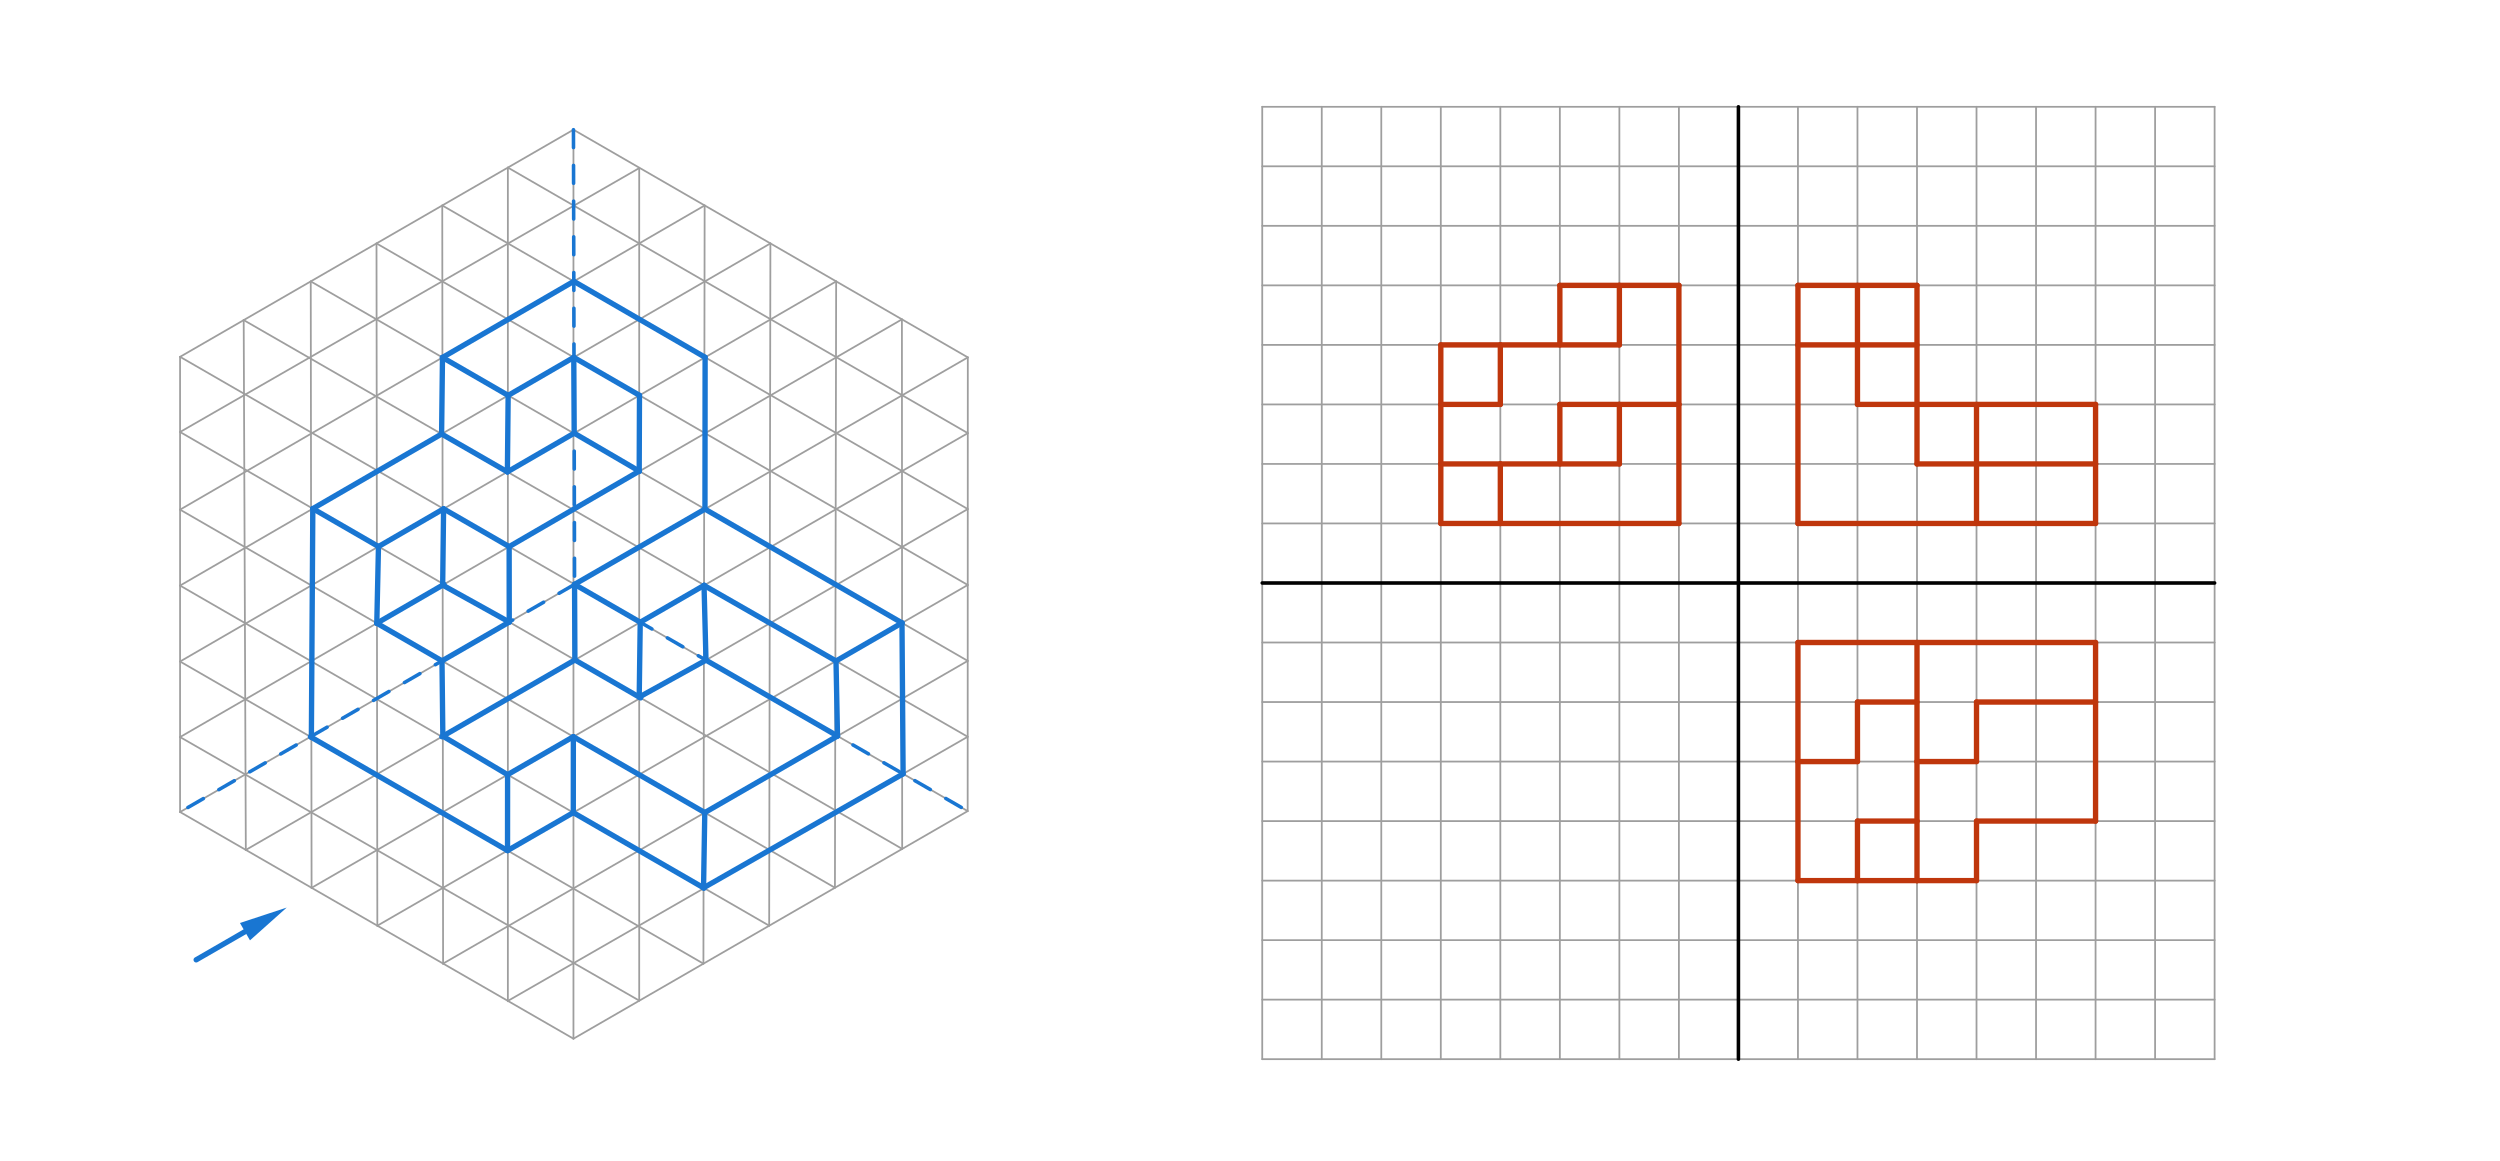 <svg xmlns="http://www.w3.org/2000/svg" class="svg--816" height="100%" preserveAspectRatio="xMidYMid meet" viewBox="0 0 1400 650" width="100%"><defs><marker id="marker-arrow" markerHeight="16" markerUnits="userSpaceOnUse" markerWidth="24" orient="auto-start-reverse" refX="24" refY="4" viewBox="0 0 24 8"><path d="M 0 0 L 24 4 L 0 8 z" stroke="inherit"></path></marker></defs><g class="aux-layer--949"></g><g class="main-layer--75a"><g class="element--733"><line stroke="#1976D2" stroke-dasharray="none" stroke-linecap="round" stroke-width="3" x1="109.867" x2="137.175" y1="537.5" y2="521.733"></line><path d="M160.558,508.233 l27,5.625 l0,-11.25 z" fill="#1976D2" stroke="#1976D2" stroke-width="0" transform="rotate(150, 160.558, 508.233)"></path></g><g class="element--733"><line stroke="#9E9E9E" stroke-dasharray="none" stroke-linecap="round" stroke-width="1" x1="100.837" x2="100.837" y1="199.825" y2="454.738"></line></g><g class="element--733"><line stroke="#9E9E9E" stroke-dasharray="none" stroke-linecap="round" stroke-width="1" x1="136.468" x2="137.66" y1="179.254" y2="475.998"></line></g><g class="element--733"><line stroke="#9E9E9E" stroke-dasharray="none" stroke-linecap="round" stroke-width="1" x1="174.019" x2="174.483" y1="157.574" y2="497.258"></line></g><g class="element--733"><line stroke="#9E9E9E" stroke-dasharray="none" stroke-linecap="round" stroke-width="1" x1="210.842" x2="211.307" y1="136.314" y2="518.518"></line></g><g class="element--733"><line stroke="#9E9E9E" stroke-dasharray="none" stroke-linecap="round" stroke-width="1" x1="247.665" x2="248.13" y1="115.054" y2="539.777"></line></g><g class="element--733"><line stroke="#9E9E9E" stroke-dasharray="none" stroke-linecap="round" stroke-width="1" x1="284.405" x2="284.405" y1="93.842" y2="560.713"></line></g><g class="element--733"><line stroke="#9E9E9E" stroke-dasharray="none" stroke-linecap="round" stroke-width="1" x1="321.133" x2="321.133" y1="72.637" y2="581.668"></line></g><g class="element--733"><line stroke="#9E9E9E" stroke-dasharray="none" stroke-linecap="round" stroke-width="1" x1="357.956" x2="357.956" y1="94.135" y2="560.336"></line></g><g class="element--733"><line stroke="#9E9E9E" stroke-dasharray="none" stroke-linecap="round" stroke-width="1" x1="394.602" x2="393.913" y1="115.054" y2="539.648"></line></g><g class="element--733"><line stroke="#9E9E9E" stroke-dasharray="none" stroke-linecap="round" stroke-width="1" x1="431.425" x2="430.737" y1="136.314" y2="518.388"></line></g><g class="element--733"><line stroke="#9E9E9E" stroke-dasharray="none" stroke-linecap="round" stroke-width="1" x1="468.248" x2="467.56" y1="157.574" y2="497.129"></line></g><g class="element--733"><line stroke="#9E9E9E" stroke-dasharray="none" stroke-linecap="round" stroke-width="1" x1="505.071" x2="505.218" y1="178.834" y2="475.386"></line></g><g class="element--733"><line stroke="#9E9E9E" stroke-dasharray="none" stroke-linecap="round" stroke-width="1" x1="541.978" x2="541.894" y1="200.142" y2="454.212"></line></g><g class="element--733"><line stroke="#9E9E9E" stroke-dasharray="none" stroke-linecap="round" stroke-width="1" x1="541.894" x2="321.133" y1="454.212" y2="581.668"></line></g><g class="element--733"><line stroke="#9E9E9E" stroke-dasharray="none" stroke-linecap="round" stroke-width="1" x1="321.133" x2="100.837" y1="581.668" y2="454.738"></line></g><g class="element--733"><line stroke="#9E9E9E" stroke-dasharray="none" stroke-linecap="round" stroke-width="1" x1="100.837" x2="321.133" y1="199.825" y2="72.637"></line></g><g class="element--733"><line stroke="#9E9E9E" stroke-dasharray="none" stroke-linecap="round" stroke-width="1" x1="321.133" x2="541.978" y1="72.637" y2="200.142"></line></g><g class="element--733"><line stroke="#9E9E9E" stroke-dasharray="none" stroke-linecap="round" stroke-width="1" x1="284.405" x2="541.978" y1="93.842" y2="242.565"></line></g><g class="element--733"><line stroke="#9E9E9E" stroke-dasharray="none" stroke-linecap="round" stroke-width="1" x1="247.665" x2="541.978" y1="115.054" y2="285.085"></line></g><g class="element--733"><line stroke="#9E9E9E" stroke-dasharray="none" stroke-linecap="round" stroke-width="1" x1="210.842" x2="541.978" y1="136.314" y2="327.604"></line></g><g class="element--733"><line stroke="#9E9E9E" stroke-dasharray="none" stroke-linecap="round" stroke-width="1" x1="174.019" x2="541.978" y1="157.574" y2="370.124"></line></g><g class="element--733"><line stroke="#9E9E9E" stroke-dasharray="none" stroke-linecap="round" stroke-width="1" x1="136.468" x2="541.894" y1="179.254" y2="412.583"></line></g><g class="element--733"><line stroke="#9E9E9E" stroke-dasharray="none" stroke-linecap="round" stroke-width="1" x1="100.837" x2="541.894" y1="199.825" y2="454.212"></line></g><g class="element--733"><line stroke="#9E9E9E" stroke-dasharray="none" stroke-linecap="round" stroke-width="1" x1="100.837" x2="505.218" y1="241.917" y2="475.386"></line></g><g class="element--733"><line stroke="#9E9E9E" stroke-dasharray="none" stroke-linecap="round" stroke-width="1" x1="100.837" x2="467.56" y1="285.401" y2="497.129"></line></g><g class="element--733"><line stroke="#9E9E9E" stroke-dasharray="none" stroke-linecap="round" stroke-width="1" x1="100.837" x2="430.737" y1="327.921" y2="518.388"></line></g><g class="element--733"><line stroke="#9E9E9E" stroke-dasharray="none" stroke-linecap="round" stroke-width="1" x1="100.837" x2="393.913" y1="370.441" y2="539.648"></line></g><g class="element--733"><line stroke="#9E9E9E" stroke-dasharray="none" stroke-linecap="round" stroke-width="1" x1="100.837" x2="357.956" y1="412.76" y2="560.336"></line></g><g class="element--733"><line stroke="#9E9E9E" stroke-dasharray="none" stroke-linecap="round" stroke-width="1" x1="100.837" x2="357.956" y1="241.917" y2="94.135"></line></g><g class="element--733"><line stroke="#9E9E9E" stroke-dasharray="none" stroke-linecap="round" stroke-width="1" x1="100.837" x2="394.602" y1="285.401" y2="115.054"></line></g><g class="element--733"><line stroke="#9E9E9E" stroke-dasharray="none" stroke-linecap="round" stroke-width="1" x1="100.837" x2="431.425" y1="327.921" y2="136.314"></line></g><g class="element--733"><line stroke="#9E9E9E" stroke-dasharray="none" stroke-linecap="round" stroke-width="1" x1="100.837" x2="468.248" y1="370.441" y2="157.574"></line></g><g class="element--733"><line stroke="#9E9E9E" stroke-dasharray="none" stroke-linecap="round" stroke-width="1" x1="100.837" x2="505.071" y1="412.76" y2="178.834"></line></g><g class="element--733"><line stroke="#9E9E9E" stroke-dasharray="none" stroke-linecap="round" stroke-width="1" x1="100.837" x2="541.978" y1="454.738" y2="200.142"></line></g><g class="element--733"><line stroke="#9E9E9E" stroke-dasharray="none" stroke-linecap="round" stroke-width="1" x1="137.66" x2="541.964" y1="475.955" y2="242.557"></line></g><g class="element--733"><line stroke="#9E9E9E" stroke-dasharray="none" stroke-linecap="round" stroke-width="1" x1="174.483" x2="541.95" y1="497.171" y2="285.069"></line></g><g class="element--733"><line stroke="#9E9E9E" stroke-dasharray="none" stroke-linecap="round" stroke-width="1" x1="211.306" x2="541.936" y1="518.388" y2="327.58"></line></g><g class="element--733"><line stroke="#9E9E9E" stroke-dasharray="none" stroke-linecap="round" stroke-width="1" x1="248.129" x2="541.922" y1="539.605" y2="370.092"></line></g><g class="element--733"><line stroke="#9E9E9E" stroke-dasharray="none" stroke-linecap="round" stroke-width="1" x1="284.405" x2="541.894" y1="560.506" y2="412.583"></line></g><g class="element--733"><line stroke="#1976D2" stroke-dasharray="10" stroke-linecap="round" stroke-width="2" x1="321.133" x2="321.752" y1="72.637" y2="327.241"></line></g><g class="element--733"><line stroke="#1976D2" stroke-dasharray="10" stroke-linecap="round" stroke-width="2" x1="321.752" x2="100.837" y1="327.241" y2="454.738"></line></g><g class="element--733"><line stroke="#1976D2" stroke-dasharray="10" stroke-linecap="round" stroke-width="2" x1="321.752" x2="541.894" y1="327.241" y2="454.212"></line></g><g class="element--733"><line stroke="#9E9E9E" stroke-dasharray="none" stroke-linecap="round" stroke-width="1" x1="706.851" x2="1240.183" y1="593.139" y2="593.139"></line></g><g class="element--733"><line stroke="#9E9E9E" stroke-dasharray="none" stroke-linecap="round" stroke-width="1" x1="706.851" x2="1240.183" y1="559.806" y2="559.806"></line></g><g class="element--733"><line stroke="#9E9E9E" stroke-dasharray="none" stroke-linecap="round" stroke-width="1" x1="706.851" x2="1240.183" y1="526.472" y2="526.472"></line></g><g class="element--733"><line stroke="#9E9E9E" stroke-dasharray="none" stroke-linecap="round" stroke-width="1" x1="706.851" x2="1240.183" y1="493.139" y2="493.139"></line></g><g class="element--733"><line stroke="#9E9E9E" stroke-dasharray="none" stroke-linecap="round" stroke-width="1" x1="706.851" x2="1240.183" y1="459.806" y2="459.806"></line></g><g class="element--733"><line stroke="#9E9E9E" stroke-dasharray="none" stroke-linecap="round" stroke-width="1" x1="706.851" x2="1240.183" y1="426.472" y2="426.472"></line></g><g class="element--733"><line stroke="#9E9E9E" stroke-dasharray="none" stroke-linecap="round" stroke-width="1" x1="706.851" x2="1240.183" y1="393.139" y2="393.139"></line></g><g class="element--733"><line stroke="#9E9E9E" stroke-dasharray="none" stroke-linecap="round" stroke-width="1" x1="706.851" x2="1240.183" y1="359.806" y2="359.806"></line></g><g class="element--733"><line stroke="#9E9E9E" stroke-dasharray="none" stroke-linecap="round" stroke-width="1" x1="706.851" x2="1240.183" y1="326.472" y2="326.472"></line></g><g class="element--733"><line stroke="#9E9E9E" stroke-dasharray="none" stroke-linecap="round" stroke-width="1" x1="706.851" x2="1240.183" y1="293.139" y2="293.139"></line></g><g class="element--733"><line stroke="#9E9E9E" stroke-dasharray="none" stroke-linecap="round" stroke-width="1" x1="706.851" x2="1240.183" y1="259.806" y2="259.806"></line></g><g class="element--733"><line stroke="#9E9E9E" stroke-dasharray="none" stroke-linecap="round" stroke-width="1" x1="706.851" x2="1240.183" y1="226.472" y2="226.472"></line></g><g class="element--733"><line stroke="#9E9E9E" stroke-dasharray="none" stroke-linecap="round" stroke-width="1" x1="706.851" x2="1240.183" y1="193.139" y2="193.139"></line></g><g class="element--733"><line stroke="#9E9E9E" stroke-dasharray="none" stroke-linecap="round" stroke-width="1" x1="706.851" x2="1240.183" y1="159.806" y2="159.806"></line></g><g class="element--733"><line stroke="#9E9E9E" stroke-dasharray="none" stroke-linecap="round" stroke-width="1" x1="706.851" x2="1240.183" y1="126.472" y2="126.472"></line></g><g class="element--733"><line stroke="#9E9E9E" stroke-dasharray="none" stroke-linecap="round" stroke-width="1" x1="706.851" x2="1240.183" y1="93.139" y2="93.139"></line></g><g class="element--733"><line stroke="#9E9E9E" stroke-dasharray="none" stroke-linecap="round" stroke-width="1" x1="706.851" x2="1240.183" y1="59.806" y2="59.806"></line></g><g class="element--733"><line stroke="#9E9E9E" stroke-dasharray="none" stroke-linecap="round" stroke-width="1" x1="740.184" x2="740.184" y1="59.806" y2="593.139"></line></g><g class="element--733"><line stroke="#9E9E9E" stroke-dasharray="none" stroke-linecap="round" stroke-width="1" x1="706.851" x2="706.851" y1="59.806" y2="593.139"></line></g><g class="element--733"><line stroke="#9E9E9E" stroke-dasharray="none" stroke-linecap="round" stroke-width="1" x1="773.518" x2="773.518" y1="59.806" y2="593.139"></line></g><g class="element--733"><line stroke="#9E9E9E" stroke-dasharray="none" stroke-linecap="round" stroke-width="1" x1="806.851" x2="806.851" y1="59.806" y2="593.139"></line></g><g class="element--733"><line stroke="#9E9E9E" stroke-dasharray="none" stroke-linecap="round" stroke-width="1" x1="840.184" x2="840.184" y1="59.806" y2="593.139"></line></g><g class="element--733"><line stroke="#9E9E9E" stroke-dasharray="none" stroke-linecap="round" stroke-width="1" x1="873.518" x2="873.518" y1="59.806" y2="593.139"></line></g><g class="element--733"><line stroke="#9E9E9E" stroke-dasharray="none" stroke-linecap="round" stroke-width="1" x1="906.851" x2="906.851" y1="59.806" y2="593.139"></line></g><g class="element--733"><line stroke="#9E9E9E" stroke-dasharray="none" stroke-linecap="round" stroke-width="1" x1="940.184" x2="940.184" y1="59.806" y2="593.139"></line></g><g class="element--733"><line stroke="#9E9E9E" stroke-dasharray="none" stroke-linecap="round" stroke-width="1" x1="973.517" x2="973.517" y1="59.806" y2="593.139"></line></g><g class="element--733"><line stroke="#9E9E9E" stroke-dasharray="none" stroke-linecap="round" stroke-width="1" x1="1006.85" x2="1006.85" y1="59.806" y2="593.139"></line></g><g class="element--733"><line stroke="#9E9E9E" stroke-dasharray="none" stroke-linecap="round" stroke-width="1" x1="1040.183" x2="1040.183" y1="59.806" y2="593.139"></line></g><g class="element--733"><line stroke="#9E9E9E" stroke-dasharray="none" stroke-linecap="round" stroke-width="1" x1="1073.517" x2="1073.517" y1="59.806" y2="593.139"></line></g><g class="element--733"><line stroke="#9E9E9E" stroke-dasharray="none" stroke-linecap="round" stroke-width="1" x1="1106.85" x2="1106.85" y1="59.806" y2="593.139"></line></g><g class="element--733"><line stroke="#9E9E9E" stroke-dasharray="none" stroke-linecap="round" stroke-width="1" x1="1140.183" x2="1140.183" y1="59.806" y2="593.139"></line></g><g class="element--733"><line stroke="#9E9E9E" stroke-dasharray="none" stroke-linecap="round" stroke-width="1" x1="1173.517" x2="1173.517" y1="59.806" y2="593.139"></line></g><g class="element--733"><line stroke="#9E9E9E" stroke-dasharray="none" stroke-linecap="round" stroke-width="1" x1="1206.85" x2="1206.85" y1="59.806" y2="593.139"></line></g><g class="element--733"><line stroke="#9E9E9E" stroke-dasharray="none" stroke-linecap="round" stroke-width="1" x1="1240.183" x2="1240.183" y1="59.806" y2="593.139"></line></g><g class="element--733"><line stroke="#000000" stroke-dasharray="none" stroke-linecap="round" stroke-width="2" x1="973.517" x2="973.517" y1="59.806" y2="593.139"></line></g><g class="element--733"><line stroke="#000000" stroke-dasharray="none" stroke-linecap="round" stroke-width="2" x1="706.851" x2="1240.183" y1="326.472" y2="326.472"></line></g><g class="element--733"><line stroke="#1976D2" stroke-dasharray="none" stroke-linecap="round" stroke-width="3" x1="173.855" x2="284.213" y1="412.597" y2="476.313"></line></g><g class="element--733"><line stroke="#1976D2" stroke-dasharray="none" stroke-linecap="round" stroke-width="3" x1="284.213" x2="321.044" y1="476.313" y2="455.058"></line></g><g class="element--733"><line stroke="#1976D2" stroke-dasharray="none" stroke-linecap="round" stroke-width="3" x1="321.044" x2="394.318" y1="455.058" y2="497.362"></line></g><g class="element--733"><line stroke="#1976D2" stroke-dasharray="none" stroke-linecap="round" stroke-width="3" x1="393.982" x2="505.735" y1="497.168" y2="433.356"></line></g><g class="element--733"><line stroke="#1976D2" stroke-dasharray="none" stroke-linecap="round" stroke-width="3" x1="505.735" x2="505.114" y1="433.356" y2="348.83"></line></g><g class="element--733"><line stroke="#1976D2" stroke-dasharray="none" stroke-linecap="round" stroke-width="3" x1="505.114" x2="468.168" y1="348.83" y2="370.152"></line></g><g class="element--733"><line stroke="#1976D2" stroke-dasharray="none" stroke-linecap="round" stroke-width="3" x1="468.168" x2="468.998" y1="370.152" y2="412.168"></line></g><g class="element--733"><line stroke="#1976D2" stroke-dasharray="none" stroke-linecap="round" stroke-width="3" x1="468.998" x2="394.677" y1="412.168" y2="455.05"></line></g><g class="element--733"><line stroke="#1976D2" stroke-dasharray="none" stroke-linecap="round" stroke-width="3" x1="394.677" x2="393.982" y1="455.05" y2="497.168"></line></g><g class="element--733"><line stroke="#1976D2" stroke-dasharray="none" stroke-linecap="round" stroke-width="3" x1="321.044" x2="321.077" y1="455.058" y2="412.557"></line></g><g class="element--733"><line stroke="#1976D2" stroke-dasharray="none" stroke-linecap="round" stroke-width="3" x1="321.077" x2="394.677" y1="412.557" y2="455.05"></line></g><g class="element--733"><line stroke="#1976D2" stroke-dasharray="none" stroke-linecap="round" stroke-width="3" x1="321.077" x2="284.249" y1="412.557" y2="433.814"></line></g><g class="element--733"><line stroke="#1976D2" stroke-dasharray="none" stroke-linecap="round" stroke-width="3" x1="284.249" x2="284.213" y1="433.814" y2="476.313"></line></g><g class="element--733"><line stroke="#1976D2" stroke-dasharray="none" stroke-linecap="round" stroke-width="3" x1="174.368" x2="175.174" y1="412.894" y2="284.835"></line></g><g class="element--733"><line stroke="#1976D2" stroke-dasharray="none" stroke-linecap="round" stroke-width="3" x1="175.174" x2="211.948" y1="284.835" y2="306.067"></line></g><g class="element--733"><line stroke="#1976D2" stroke-dasharray="none" stroke-linecap="round" stroke-width="3" x1="175.174" x2="247.294" y1="284.835" y2="243.036"></line></g><g class="element--733"><line stroke="#1976D2" stroke-dasharray="none" stroke-linecap="round" stroke-width="3" x1="247.294" x2="247.789" y1="243.036" y2="200.187"></line></g><g class="element--733"><line stroke="#1976D2" stroke-dasharray="none" stroke-linecap="round" stroke-width="3" x1="247.789" x2="321.34" y1="200.187" y2="157.537"></line></g><g class="element--733"><line stroke="#1976D2" stroke-dasharray="none" stroke-linecap="round" stroke-width="3" x1="321.34" x2="394.861" y1="157.537" y2="200.092"></line></g><g class="element--733"><line stroke="#1976D2" stroke-dasharray="none" stroke-linecap="round" stroke-width="3" x1="394.861" x2="394.779" y1="200.092" y2="285.095"></line></g><g class="element--733"><line stroke="#1976D2" stroke-dasharray="none" stroke-linecap="round" stroke-width="3" x1="394.779" x2="505.114" y1="285.095" y2="348.83"></line></g><g class="element--733"><line stroke="#1976D2" stroke-dasharray="none" stroke-linecap="round" stroke-width="3" x1="394.779" x2="321.752" y1="285.095" y2="327.241"></line></g><g class="element--733"><line stroke="#1976D2" stroke-dasharray="none" stroke-linecap="round" stroke-width="3" x1="321.752" x2="358.527" y1="327.241" y2="348.452"></line></g><g class="element--733"><line stroke="#1976D2" stroke-dasharray="none" stroke-linecap="round" stroke-width="3" x1="358.527" x2="394.439" y1="348.452" y2="327.72"></line></g><g class="element--733"><line stroke="#1976D2" stroke-dasharray="none" stroke-linecap="round" stroke-width="3" x1="394.257" x2="468.168" y1="327.826" y2="370.152"></line></g><g class="element--733"><line stroke="#1976D2" stroke-dasharray="none" stroke-linecap="round" stroke-width="3" x1="321.752" x2="321.942" y1="327.241" y2="369.572"></line></g><g class="element--733"><line stroke="#1976D2" stroke-dasharray="none" stroke-linecap="round" stroke-width="3" x1="321.942" x2="358.741" y1="369.572" y2="390.817"></line></g><g class="element--733"><line stroke="#1976D2" stroke-dasharray="none" stroke-linecap="round" stroke-width="3" x1="357.956" x2="358.527" y1="390.365" y2="348.452"></line></g><g class="element--733"><line stroke="#1976D2" stroke-dasharray="none" stroke-linecap="round" stroke-width="3" x1="357.956" x2="395.347" y1="390.365" y2="369.688"></line></g><g class="element--733"><line stroke="#1976D2" stroke-dasharray="none" stroke-linecap="round" stroke-width="3" x1="395.347" x2="394.257" y1="369.688" y2="327.826"></line></g><g class="element--733"><line stroke="#1976D2" stroke-dasharray="none" stroke-linecap="round" stroke-width="3" x1="395.347" x2="468.998" y1="369.688" y2="412.168"></line></g><g class="element--733"><line stroke="#1976D2" stroke-dasharray="none" stroke-linecap="round" stroke-width="3" x1="321.942" x2="247.456" y1="369.572" y2="412.571"></line></g><g class="element--733"><line stroke="#1976D2" stroke-dasharray="none" stroke-linecap="round" stroke-width="3" x1="247.99" x2="284.249" y1="412.263" y2="433.814"></line></g><g class="element--733"><line stroke="#1976D2" stroke-dasharray="none" stroke-linecap="round" stroke-width="3" x1="247.99" x2="247.515" y1="412.263" y2="370.086"></line></g><g class="element--733"><line stroke="#1976D2" stroke-dasharray="none" stroke-linecap="round" stroke-width="3" x1="247.515" x2="211.005" y1="370.086" y2="349.007"></line></g><g class="element--733"><line stroke="#1976D2" stroke-dasharray="none" stroke-linecap="round" stroke-width="3" x1="211.005" x2="211.948" y1="349.007" y2="306.067"></line></g><g class="element--733"><line stroke="#1976D2" stroke-dasharray="none" stroke-linecap="round" stroke-width="3" x1="211.948" x2="248.411" y1="306.067" y2="284.941"></line></g><g class="element--733"><line stroke="#1976D2" stroke-dasharray="none" stroke-linecap="round" stroke-width="3" x1="248.411" x2="285.124" y1="284.941" y2="306.115"></line></g><g class="element--733"><line stroke="#1976D2" stroke-dasharray="none" stroke-linecap="round" stroke-width="3" x1="285.124" x2="285.181" y1="306.115" y2="348.348"></line></g><g class="element--733"><line stroke="#1976D2" stroke-dasharray="none" stroke-linecap="round" stroke-width="3" x1="285.181" x2="247.515" y1="348.348" y2="370.086"></line></g><g class="element--733"><line stroke="#1976D2" stroke-dasharray="none" stroke-linecap="round" stroke-width="3" x1="211.005" x2="248.62" y1="349.007" y2="327.239"></line></g><g class="element--733"><line stroke="#1976D2" stroke-dasharray="none" stroke-linecap="round" stroke-width="3" x1="247.898" x2="248.411" y1="327.657" y2="284.941"></line></g><g class="element--733"><line stroke="#1976D2" stroke-dasharray="none" stroke-linecap="round" stroke-width="3" x1="247.898" x2="285.181" y1="327.657" y2="348.348"></line></g><g class="element--733"><line stroke="#1976D2" stroke-dasharray="none" stroke-linecap="round" stroke-width="3" x1="247.294" x2="284.139" y1="243.036" y2="264.241"></line></g><g class="element--733"><line stroke="#1976D2" stroke-dasharray="none" stroke-linecap="round" stroke-width="3" x1="284.139" x2="284.567" y1="264.241" y2="221.432"></line></g><g class="element--733"><line stroke="#1976D2" stroke-dasharray="none" stroke-linecap="round" stroke-width="3" x1="247.789" x2="284.567" y1="200.187" y2="221.432"></line></g><g class="element--733"><line stroke="#1976D2" stroke-dasharray="none" stroke-linecap="round" stroke-width="3" x1="284.567" x2="321.443" y1="221.432" y2="200.059"></line></g><g class="element--733"><line stroke="#1976D2" stroke-dasharray="none" stroke-linecap="round" stroke-width="3" x1="284.139" x2="321.546" y1="264.241" y2="242.569"></line></g><g class="element--733"><line stroke="#1976D2" stroke-dasharray="none" stroke-linecap="round" stroke-width="3" x1="321.316" x2="321.546" y1="200.133" y2="242.569"></line></g><g class="element--733"><line stroke="#1976D2" stroke-dasharray="none" stroke-linecap="round" stroke-width="3" x1="321.546" x2="358.08" y1="242.569" y2="263.896"></line></g><g class="element--733"><line stroke="#1976D2" stroke-dasharray="none" stroke-linecap="round" stroke-width="3" x1="285.124" x2="357.956" y1="306.115" y2="263.824"></line></g><g class="element--733"><line stroke="#1976D2" stroke-dasharray="none" stroke-linecap="round" stroke-width="3" x1="321.316" x2="358.107" y1="200.133" y2="221.386"></line></g><g class="element--733"><line stroke="#1976D2" stroke-dasharray="none" stroke-linecap="round" stroke-width="3" x1="358.107" x2="357.956" y1="221.386" y2="263.824"></line></g><g class="element--733"><line stroke="#BF360C" stroke-dasharray="none" stroke-linecap="round" stroke-width="3" x1="1006.85" x2="1173.517" y1="293.139" y2="293.139"></line></g><g class="element--733"><line stroke="#BF360C" stroke-dasharray="none" stroke-linecap="round" stroke-width="3" x1="1173.517" x2="1173.517" y1="293.139" y2="259.806"></line></g><g class="element--733"><line stroke="#BF360C" stroke-dasharray="none" stroke-linecap="round" stroke-width="3" x1="1173.517" x2="1073.517" y1="259.806" y2="259.806"></line></g><g class="element--733"><line stroke="#BF360C" stroke-dasharray="none" stroke-linecap="round" stroke-width="3" x1="1106.85" x2="1106.85" y1="259.806" y2="293.139"></line></g><g class="element--733"><line stroke="#BF360C" stroke-dasharray="none" stroke-linecap="round" stroke-width="3" x1="1073.517" x2="1073.517" y1="259.806" y2="226.472"></line></g><g class="element--733"><line stroke="#BF360C" stroke-dasharray="none" stroke-linecap="round" stroke-width="3" x1="1073.517" x2="1040.183" y1="226.472" y2="226.472"></line></g><g class="element--733"><line stroke="#BF360C" stroke-dasharray="none" stroke-linecap="round" stroke-width="3" x1="1040.183" x2="1040.183" y1="226.472" y2="193.139"></line></g><g class="element--733"><line stroke="#BF360C" stroke-dasharray="none" stroke-linecap="round" stroke-width="3" x1="1040.183" x2="1006.85" y1="193.139" y2="193.139"></line></g><g class="element--733"><line stroke="#BF360C" stroke-dasharray="none" stroke-linecap="round" stroke-width="3" x1="1006.85" x2="1006.85" y1="193.139" y2="293.139"></line></g><g class="element--733"><line stroke="#BF360C" stroke-dasharray="none" stroke-linecap="round" stroke-width="3" x1="1006.85" x2="1006.85" y1="193.139" y2="159.806"></line></g><g class="element--733"><line stroke="#BF360C" stroke-dasharray="none" stroke-linecap="round" stroke-width="3" x1="1006.85" x2="1073.517" y1="159.806" y2="159.806"></line></g><g class="element--733"><line stroke="#BF360C" stroke-dasharray="none" stroke-linecap="round" stroke-width="3" x1="1073.517" x2="1073.517" y1="159.806" y2="226.472"></line></g><g class="element--733"><line stroke="#BF360C" stroke-dasharray="none" stroke-linecap="round" stroke-width="3" x1="1040.183" x2="1073.517" y1="193.139" y2="193.139"></line></g><g class="element--733"><line stroke="#BF360C" stroke-dasharray="none" stroke-linecap="round" stroke-width="3" x1="1040.183" x2="1040.183" y1="193.139" y2="159.806"></line></g><g class="element--733"><line stroke="#BF360C" stroke-dasharray="none" stroke-linecap="round" stroke-width="3" x1="1073.517" x2="1173.517" y1="226.472" y2="226.472"></line></g><g class="element--733"><line stroke="#BF360C" stroke-dasharray="none" stroke-linecap="round" stroke-width="3" x1="1173.517" x2="1173.517" y1="226.472" y2="259.806"></line></g><g class="element--733"><line stroke="#BF360C" stroke-dasharray="none" stroke-linecap="round" stroke-width="3" x1="1106.85" x2="1106.85" y1="226.472" y2="259.806"></line></g><g class="element--733"><line stroke="#BF360C" stroke-dasharray="none" stroke-linecap="round" stroke-width="3" x1="940.184" x2="940.184" y1="293.139" y2="226.472"></line></g><g class="element--733"><line stroke="#BF360C" stroke-dasharray="none" stroke-linecap="round" stroke-width="3" x1="940.184" x2="906.851" y1="226.472" y2="226.472"></line></g><g class="element--733"><line stroke="#BF360C" stroke-dasharray="none" stroke-linecap="round" stroke-width="3" x1="906.851" x2="906.851" y1="226.472" y2="259.806"></line></g><g class="element--733"><line stroke="#BF360C" stroke-dasharray="none" stroke-linecap="round" stroke-width="3" x1="906.851" x2="840.184" y1="259.806" y2="259.806"></line></g><g class="element--733"><line stroke="#BF360C" stroke-dasharray="none" stroke-linecap="round" stroke-width="3" x1="840.184" x2="840.184" y1="259.806" y2="293.139"></line></g><g class="element--733"><line stroke="#BF360C" stroke-dasharray="none" stroke-linecap="round" stroke-width="3" x1="840.184" x2="940.184" y1="293.139" y2="293.139"></line></g><g class="element--733"><line stroke="#BF360C" stroke-dasharray="none" stroke-linecap="round" stroke-width="3" x1="840.184" x2="806.851" y1="259.806" y2="259.806"></line></g><g class="element--733"><line stroke="#BF360C" stroke-dasharray="none" stroke-linecap="round" stroke-width="3" x1="806.851" x2="806.851" y1="259.806" y2="293.139"></line></g><g class="element--733"><line stroke="#BF360C" stroke-dasharray="none" stroke-linecap="round" stroke-width="3" x1="806.851" x2="840.184" y1="293.139" y2="293.139"></line></g><g class="element--733"><line stroke="#BF360C" stroke-dasharray="none" stroke-linecap="round" stroke-width="3" x1="806.851" x2="806.851" y1="259.806" y2="226.472"></line></g><g class="element--733"><line stroke="#BF360C" stroke-dasharray="none" stroke-linecap="round" stroke-width="3" x1="806.851" x2="840.184" y1="226.472" y2="226.472"></line></g><g class="element--733"><line stroke="#BF360C" stroke-dasharray="none" stroke-linecap="round" stroke-width="3" x1="840.184" x2="840.184" y1="226.472" y2="193.139"></line></g><g class="element--733"><line stroke="#BF360C" stroke-dasharray="none" stroke-linecap="round" stroke-width="3" x1="840.184" x2="906.851" y1="193.139" y2="193.139"></line></g><g class="element--733"><line stroke="#BF360C" stroke-dasharray="none" stroke-linecap="round" stroke-width="3" x1="906.851" x2="906.851" y1="193.139" y2="159.806"></line></g><g class="element--733"><line stroke="#BF360C" stroke-dasharray="none" stroke-linecap="round" stroke-width="3" x1="940.184" x2="940.184" y1="159.806" y2="226.472"></line></g><g class="element--733"><line stroke="#BF360C" stroke-dasharray="none" stroke-linecap="round" stroke-width="3" x1="940.184" x2="906.851" y1="159.806" y2="159.806"></line></g><g class="element--733"><line stroke="#BF360C" stroke-dasharray="none" stroke-linecap="round" stroke-width="3" x1="873.518" x2="906.851" y1="226.472" y2="226.472"></line></g><g class="element--733"><line stroke="#BF360C" stroke-dasharray="none" stroke-linecap="round" stroke-width="3" x1="873.518" x2="873.518" y1="226.472" y2="259.806"></line></g><g class="element--733"><line stroke="#BF360C" stroke-dasharray="none" stroke-linecap="round" stroke-width="3" x1="806.851" x2="806.851" y1="226.472" y2="193.139"></line></g><g class="element--733"><line stroke="#BF360C" stroke-dasharray="none" stroke-linecap="round" stroke-width="3" x1="806.851" x2="840.184" y1="193.139" y2="193.139"></line></g><g class="element--733"><line stroke="#BF360C" stroke-dasharray="none" stroke-linecap="round" stroke-width="3" x1="873.518" x2="873.518" y1="193.139" y2="159.806"></line></g><g class="element--733"><line stroke="#BF360C" stroke-dasharray="none" stroke-linecap="round" stroke-width="3" x1="873.518" x2="906.851" y1="159.806" y2="159.806"></line></g><g class="element--733"><line stroke="#BF360C" stroke-dasharray="none" stroke-linecap="round" stroke-width="3" x1="1006.85" x2="1173.517" y1="359.806" y2="359.806"></line></g><g class="element--733"><line stroke="#BF360C" stroke-dasharray="none" stroke-linecap="round" stroke-width="3" x1="1173.517" x2="1173.517" y1="359.806" y2="393.139"></line></g><g class="element--733"><line stroke="#BF360C" stroke-dasharray="none" stroke-linecap="round" stroke-width="3" x1="1173.517" x2="1106.85" y1="393.139" y2="393.139"></line></g><g class="element--733"><line stroke="#BF360C" stroke-dasharray="none" stroke-linecap="round" stroke-width="3" x1="1106.85" x2="1106.85" y1="393.139" y2="426.472"></line></g><g class="element--733"><line stroke="#BF360C" stroke-dasharray="none" stroke-linecap="round" stroke-width="3" x1="1106.85" x2="1073.517" y1="426.472" y2="426.472"></line></g><g class="element--733"><line stroke="#BF360C" stroke-dasharray="none" stroke-linecap="round" stroke-width="3" x1="1073.517" x2="1073.517" y1="426.472" y2="359.806"></line></g><g class="element--733"><line stroke="#BF360C" stroke-dasharray="none" stroke-linecap="round" stroke-width="3" x1="1006.85" x2="1006.85" y1="359.806" y2="426.472"></line></g><g class="element--733"><line stroke="#BF360C" stroke-dasharray="none" stroke-linecap="round" stroke-width="3" x1="1006.85" x2="1040.183" y1="426.472" y2="426.472"></line></g><g class="element--733"><line stroke="#BF360C" stroke-dasharray="none" stroke-linecap="round" stroke-width="3" x1="1040.183" x2="1040.183" y1="426.472" y2="393.139"></line></g><g class="element--733"><line stroke="#BF360C" stroke-dasharray="none" stroke-linecap="round" stroke-width="3" x1="1040.183" x2="1073.517" y1="393.139" y2="393.139"></line></g><g class="element--733"><line stroke="#BF360C" stroke-dasharray="none" stroke-linecap="round" stroke-width="3" x1="1006.85" x2="1006.85" y1="426.472" y2="493.139"></line></g><g class="element--733"><line stroke="#BF360C" stroke-dasharray="none" stroke-linecap="round" stroke-width="3" x1="1006.85" x2="1040.183" y1="493.139" y2="493.139"></line></g><g class="element--733"><line stroke="#BF360C" stroke-dasharray="none" stroke-linecap="round" stroke-width="3" x1="1040.183" x2="1040.183" y1="493.139" y2="459.806"></line></g><g class="element--733"><line stroke="#BF360C" stroke-dasharray="none" stroke-linecap="round" stroke-width="3" x1="1040.183" x2="1073.517" y1="459.806" y2="459.806"></line></g><g class="element--733"><line stroke="#BF360C" stroke-dasharray="none" stroke-linecap="round" stroke-width="3" x1="1073.517" x2="1073.517" y1="459.806" y2="426.472"></line></g><g class="element--733"><line stroke="#BF360C" stroke-dasharray="none" stroke-linecap="round" stroke-width="3" x1="1040.183" x2="1073.517" y1="493.139" y2="493.139"></line></g><g class="element--733"><line stroke="#BF360C" stroke-dasharray="none" stroke-linecap="round" stroke-width="3" x1="1073.517" x2="1073.517" y1="493.139" y2="459.806"></line></g><g class="element--733"><line stroke="#BF360C" stroke-dasharray="none" stroke-linecap="round" stroke-width="3" x1="1173.517" x2="1173.517" y1="393.139" y2="459.806"></line></g><g class="element--733"><line stroke="#BF360C" stroke-dasharray="none" stroke-linecap="round" stroke-width="3" x1="1173.517" x2="1106.85" y1="459.806" y2="459.806"></line></g><g class="element--733"><line stroke="#BF360C" stroke-dasharray="none" stroke-linecap="round" stroke-width="3" x1="1106.85" x2="1106.85" y1="459.806" y2="493.139"></line></g><g class="element--733"><line stroke="#BF360C" stroke-dasharray="none" stroke-linecap="round" stroke-width="3" x1="1106.85" x2="1073.517" y1="493.139" y2="493.139"></line></g></g><g class="snaps-layer--ac6"></g><g class="temp-layer--52d"></g></svg>